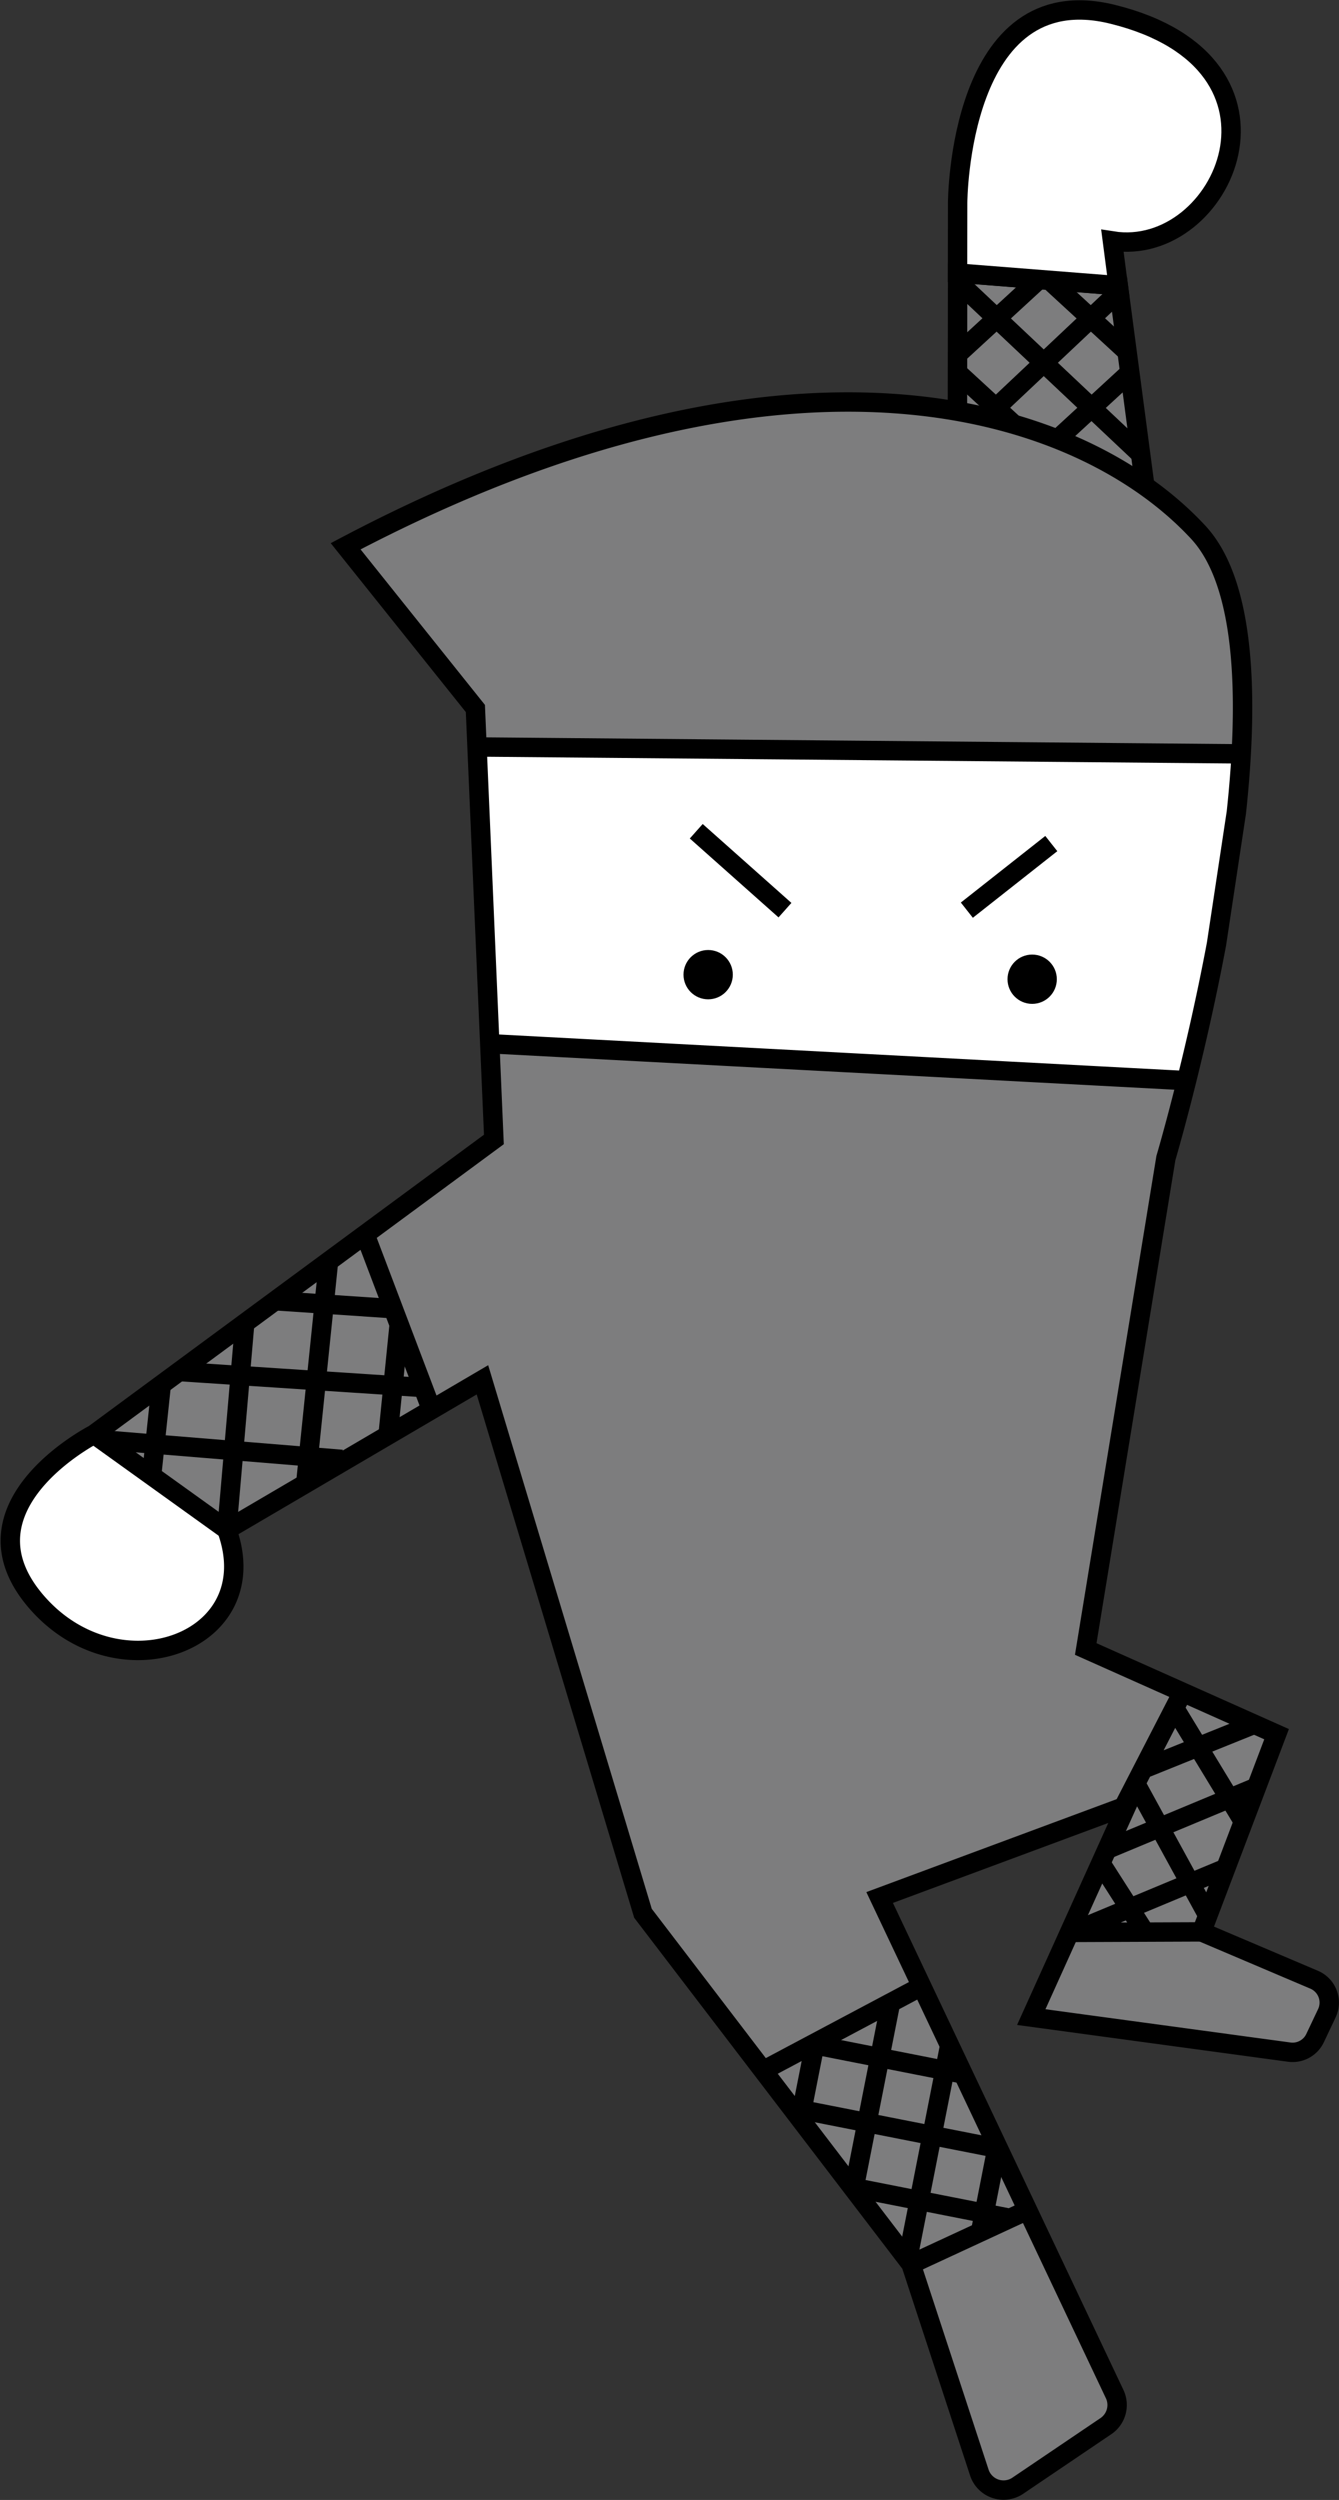 <svg xmlns="http://www.w3.org/2000/svg" width="69.034" height="128.871"><rect width="100%" height="100%" fill="#333333" stroke="none"/><g transform="translate(-745.491 -110.298)"><path d="M803.148 125.025l2.067 15.627-10.382 4.412.03-20.689z" fill="#7d7d7e"/><path d="M803.148 125.025l2.067 15.627-10.382 4.412.03-20.689z" fill="none" stroke="#000" stroke-miterlimit="10"/><path d="M802.857 111.035c10.251 2.533 5.722 12.592-.013 11.685l.3 2.305-8.285-.651.005-3.63s.034-11.675 7.993-9.709z" fill="#fff" stroke="#000" stroke-miterlimit="10"/><path d="M757.189 189.152l-6.853-4.92s-7.2 3.69-2.987 8.61 11.951 2.108 9.84-3.69z" fill="#fff"/><path d="M813.239 212.349l-5.8-2.465 3.865-10.191-9.839-4.392 4.132-25.307s1.463-4.938 2.609-11.034l1.023-6.776c.646-5.991.471-11.819-1.96-14.444-5.973-6.451-20.84-11.468-43.961.717l6.689 8.362.956 22.219-20.617 15.198 6.853 4.92 13.178-7.731 8.276 27.5 13.82 18.087 3.524 10.748a1.31 1.31 0 001.978.677l4.541-3.073a1.31 1.31 0 00.45-1.645l-4.49-9.483-7.629-16.12 12.737-4.729-4.92 10.893 13.3 1.806a1.283 1.283 0 001.332-.721l.608-1.283a1.282 1.282 0 00-.655-1.733z" fill="#7d7d7e"/><path d="M809.229 152.185c.11-1.019.194-2.032.249-3.027l-39.394-.356.658 15.3 35.922 1.9c.474-1.91 1.039-4.364 1.542-7.042z" fill="#fff"/><path d="M802.5 235.368l-4.534 3.066a1.314 1.314 0 01-1.985-.679l-3.521-10.742-13.82-18.087-8.276-27.5-13.178 7.731c2.108 5.8-5.622 8.61-9.839 3.69s2.987-8.61 2.987-8.61l20.62-15.201L770 146.82l-6.689-8.362c23.12-12.185 37.988-7.168 43.961-.717 2.43 2.625 2.606 8.454 1.96 14.444l-1.023 6.776c-1.146 6.1-2.609 11.034-2.609 11.034l-4.132 25.307 9.839 4.392-3.865 10.191 5.8 2.465a1.282 1.282 0 01.657 1.729l-.608 1.283a1.283 1.283 0 01-1.332.721l-13.3-1.806 4.92-10.893-12.737 4.729 12.118 25.6a1.315 1.315 0 01-.46 1.655zm6.978-86.209l-39.395-.356m36.569 17.2l-36.064-1.911m29.104-10.309l-4.354 3.433m-9.377 0l-4.574-4.068" fill="none" stroke="#000" stroke-miterlimit="10"/><circle cx="1.271" cy="1.271" r="1.271" transform="translate(797.435 159.505)"/><circle cx="1.271" cy="1.271" r="1.271" transform="translate(780.73 159.27)"/><path fill="none" stroke="#000" stroke-miterlimit="10" d="M757.188 189.152l-6.852-4.92m13.976-10.299l3.425 9.03m35.553 20.729l3.157-6.129m-2.042 12.164l-2.136-3.343m7.398-2.07l-3.591-5.915m1.363 11.486l-7.027.029m7.305-.958l-3.591-6.565m.372-.929l5.757-2.321m-7.707 6.5l7.8-3.25m-9.379 7.429l7.8-3.25m-54.973-24.793l-.464 4.364m4.777-7.637l-.921 10.648m5.241-13.831l-1.176 11.446m4.832-8.319l-.587 5.829m-2.377 1.253l-12.258-1.001m16.119-2.726L754.723 181m11.069-3.237l-6.22-.42m39.484-52.639l-4.192 3.856m8.248-3.154l-6.78 6.393m7.409-2.293l-3.732 3.434m-.397-8.179l3.986 3.668m-8.734-3.617l9.433 8.895m-9.433-4.201l2.898 2.666m-12.926 84.859l8.168-4.341m-.541 14.324l6.003-2.781m-1.556-3.286l-.868 4.409m-1.581-9.65l-2.189 11.115m-.866-13.282l-1.896 9.625m-2.013-7.458l-.753 3.823m10.817 5.123l-8.126-1.6m7.576-1.99l-10.707-2.109m8.839-1.741l-7.646-1.506"/></g></svg>